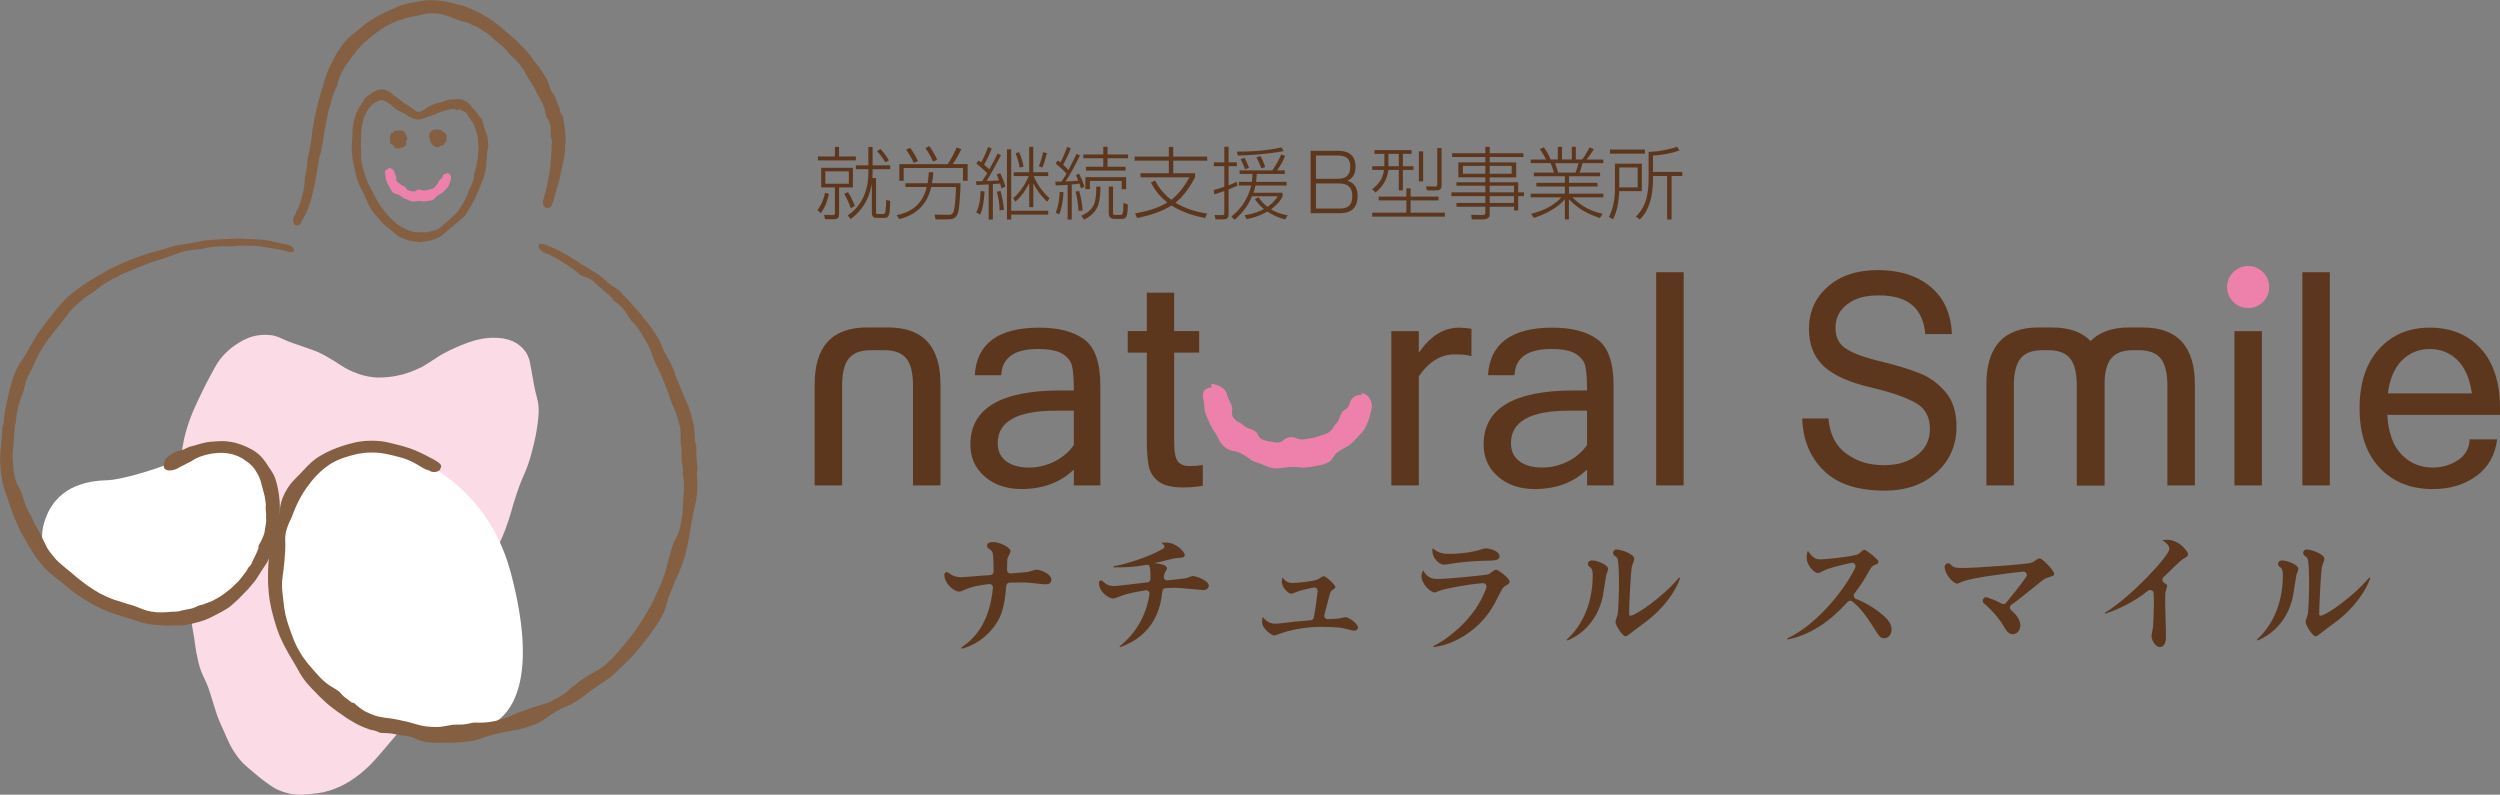 <?xml version="1.0" encoding="UTF-8"?>
<svg id="_レイヤー_1" data-name="レイヤー_1" xmlns="http://www.w3.org/2000/svg" version="1.1" viewBox="0 0 774.11 246.07">
  <rect x="0" y="0" width="774.11" height="246.07" fill="#808080" stroke="none"/>
  <!-- Generator: Adobe Illustrator 29.5.1, SVG Export Plug-In . SVG Version: 2.1.0 Build 141)  -->
  <defs>
    <style>
      .st0 {
        fill: #fff;
      }

      .st1 {
        fill-rule: evenodd;
      }

      .st1, .st2 {
        fill: #845f41;
      }

      .st3 {
        fill: #ed81ab;
      }

      .st4 {
        fill: #5c371e;
      }

      .st5 {
        fill: #fadbe6;
      }

      .st6 {
        fill: #59331a;
      }
    </style>
  </defs>
  <g>
    <g>
      <path class="st4" d="M253.12,65.07c.83-1.1,1.77-2.65,2.35-5.39l1.18.37c-.32,1.64-.91,3.82-2.52,5.96l-1-.93ZM258.51,45.48h1.3v2.97h5.2v1.22h-11.74v-1.22h5.25v-2.97ZM264.1,51.95v6.08h-4.29v8.06c0,1.3-.25,1.79-1.69,1.79h-2.65l-.29-1.35,2.7.07c.61.03.64-.37.64-.68v-7.89h-4.24v-6.08h9.83ZM262.85,53.05h-7.3v3.85h7.3v-3.85ZM263.46,64.48c-.56-1.57-1.35-3.26-2.03-4.49l1.15-.51c.69,1.05,1.52,2.7,2.11,4.31l-1.23.69ZM262.48,66.71c3.73-2.55,6.4-6.76,6.4-13.16v-1.15h-3.87v-1.2h3.87v-5.71h1.32v5.71h5.44v1.2h-5.44v.81c0,.25,0,.93-.07,1.91h1.13v10.61c0,.46.12.54.66.54h1.25c.54,0,.86,0,.98-.66.15-.91.25-2.65.25-3.73l1.25.34c-.12,4.93-.37,5.27-2.06,5.27h-1.84c-.88,0-1.79-.05-1.79-1.57v-9.05c-.47,2.4-1.42,7.13-6.54,10.96l-.93-1.13ZM274.18,50.28c-1.01-1.62-1.79-2.6-2.6-3.48l1-.69c1.08,1.08,1.86,2.23,2.67,3.55l-1.08.61Z"/>
      <path class="st4" d="M280.36,57.91v-1.18h6.86c.27-1.52.34-2.65.37-3.38h1.42c-.05.64-.12,1.49-.42,3.38h8.82c.03,1.91-.27,7.79-.81,9.29-.61,1.69-1.62,1.91-3.36,1.91h-3.58l-.27-1.47,3.68.05c.96.03,1.72.03,2.08-.71.69-1.37.86-6.94.86-7.89h-7.67c-1.2,5.34-4.56,8.63-9.88,9.93l-.83-1.23c6.89-1.27,8.65-5.98,9.34-8.7h-6.62ZM299.63,50.82v5.17h-1.45v-3.97h-18.36v3.97h-1.35v-5.17h14.93c1.4-1.84,2.55-4.53,2.82-5.15l1.45.51c-.49,1.01-1.4,2.79-2.65,4.63h4.61ZM282.94,50.43c-.49-1.25-2.23-3.95-2.35-4.12l1.28-.51c.49.66,1.81,2.72,2.38,4.07l-1.3.57ZM288.94,50.04c-.83-1.89-2.06-3.73-2.38-4.19l1.2-.61c.64.86,1.94,3.02,2.43,4.19l-1.25.61Z"/>
      <path class="st4" d="M309.94,48.03c-.59,1.13-2.99,5.76-4.44,8.01,2.03-.07,2.87-.1,3.85-.2-.29-.76-.54-1.27-.76-1.76l1.08-.49c1.01,1.77,1.52,3.8,1.62,4.19l-1.2.54c-.24-.91-.32-1.13-.42-1.49-.37.02-1.91.15-2.23.17v10.98h-1.3v-10.89c-.49.03-3.55.17-3.8.2l-.12-1.15c.12,0,1.69-.05,1.91-.05.91-1.4,1.32-2.08,1.54-2.48-.71-.78-3.31-2.96-3.38-3.02l.74-.88c.34.22.39.27.78.56,1.1-1.96,1.67-3.48,2.11-4.75l1.18.44c-.61,1.59-1.27,3.09-2.4,5.02.25.24,1.42,1.25,1.64,1.47,1.49-2.74,1.67-3.06,2.55-4.9l1.05.47ZM302.27,65.77c1.2-2.25,1.35-5.39,1.35-6.64l1.25.17c-.07,1.22-.32,5.02-1.37,7.16l-1.23-.69ZM309.52,65.14c0-2.28-.49-4.53-.86-5.78l1.13-.24c.47,1.49.98,4.24,1.08,5.83l-1.35.2ZM313.12,46.24v19.02h11.47v1.2h-11.47v1.52h-1.32v-21.74h1.32ZM324.3,62.49c-2.3-2.11-3.75-4.53-4.34-5.74v7.38h-1.27v-7.4c-.47,1.01-2.08,3.87-4.29,5.71l-.69-1.06c2.3-1.89,4.24-5.25,4.83-6.86h-4.66v-1.18h4.8v-7.89h1.27v7.89h4.63v1.18h-4.49c.78,2.03,2.62,4.93,4.88,6.84l-.69,1.13ZM315.7,51.9c-.2-1.5-.49-2.43-1.23-4.44l1.08-.37c.59,1.27,1.18,3.26,1.4,4.49l-1.25.32ZM321.68,51.46c.49-1.2,1.05-3.02,1.3-4.36l1.2.34c-.66,2.43-.93,3.43-1.45,4.44l-1.05-.42Z"/>
      <path class="st4" d="M334.41,48.15c-.74,1.57-3.14,6.18-4.46,8.04,2.35-.1,3.33-.2,3.95-.25-.51-1.25-.61-1.44-.76-1.74l1-.42c.34.59,1.47,3.21,1.67,4.07l-1.08.49c-.1-.39-.15-.54-.49-1.49-.51.1-1.79.22-2.38.27v10.86h-1.28v-10.74c-1.84.15-2.84.15-3.68.17l-.15-1.18c1.3.02,1.54,0,1.94,0,.86-1.3,1.25-1.96,1.54-2.5-.66-.71-1.84-1.89-3.36-3.09l.69-.96c.34.24.47.32.81.59.98-1.79,1.77-3.97,2.08-4.8l1.13.49c-.59,1.57-1.89,4.22-2.38,5.05.27.25,1.15,1.08,1.64,1.64.69-1.25,1.69-3.33,2.5-5.02l1.05.51ZM326.91,65.87c.81-2.06,1.1-4.09,1.23-6.44l1.15.07c-.07,2.94-.74,5.59-1.3,6.91l-1.08-.54ZM333.97,65.31c-.2-2.48-.39-3.82-.91-6l1.1-.15c.54,1.72.98,4.24,1.05,6.03l-1.25.12ZM340.76,57.78c-.05,5.71-1.08,8.24-5.1,10.22l-.83-1.2c4.07-1.84,4.63-4.12,4.63-9.02h1.3ZM342.94,45.43v2.4h6.35v1.18h-6.35v2.62h5.59v1.2h-12.28v-1.2h5.37v-2.62h-6.18v-1.18h6.18v-2.4h1.32ZM348.7,58.59h-1.37v-2.57h-9.85v2.57h-1.4v-3.75h12.62v3.75ZM344.64,57.78v7.94c0,.61,0,.83.64.83h1.52c.74,0,1.08-.1,1.08-3.75l1.35.54c-.05,3.51-.34,4.46-1.89,4.46h-2.16c-1.86,0-1.86-1.27-1.86-1.79v-8.24h1.32Z"/>
      <path class="st4" d="M373.18,67.49c-1.72-.32-6.27-1.2-10.44-3.87-3.16,2.03-7.01,3.14-10.64,3.9l-.64-1.45c4.93-.86,7.77-2.01,9.98-3.38-3.26-2.57-4.48-5.1-5.05-6.2l1.27-.61c.64,1.2,1.96,3.68,5.02,5.98,2.11-1.59,3.87-3.82,5.64-6.96h-15.15v-1.27h8.75v-3.87h-10.59v-1.27h10.59v-3.02h1.37v3.02h10.52v1.27h-10.52v3.87h6.76v1.25c-2.52,4.8-4.71,6.77-6.08,7.87,2.97,1.84,6.35,2.85,9.81,3.38l-.61,1.37Z"/>
      <path class="st4" d="M383.14,57.51c-1.52.66-2.28.98-2.72,1.15v7.48c0,1.4-.29,1.79-2.03,1.79h-2.03l-.25-1.35,2.28.02c.44,0,.71,0,.71-.64v-6.81c-1.54.57-2.4.83-3.11,1.03l-.17-1.35c1.15-.29,2.25-.61,3.28-1.01v-6.37h-3.24v-1.18h3.24v-4.83h1.32v4.83h2.57v1.18h-2.57v5.91c1.4-.54,1.96-.78,2.57-1.05l.15,1.2ZM381.28,67.05c1.77-1.42,4.93-4.29,6.13-9.61h-3.8v-1.13h4c.17-1.2.2-1.84.2-2.45h-3.97v-1.1h10.12c1.32-1.89,2.08-3.36,2.75-4.95l1.2.44c-.49,1.35-1.2,2.67-2.45,4.51h2.38v1.1h-8.7c-.03.74-.05,1.42-.2,2.45h9.44v1.13h-9.63c-.22,1.13-.44,1.77-.61,2.23h9v1.15c-.86,1.84-2.55,3.24-3.58,3.97,2.25,1.4,4.24,1.71,5.17,1.86l-.81,1.3c-1.67-.44-3.48-1.08-5.49-2.45-2.75,1.59-5.15,2.11-6.42,2.35l-.61-1.22c2.97-.42,4.8-1.28,5.98-1.91-1.59-1.25-2.33-2.35-2.82-3.09l1.13-.57c.59.88,1.37,1.89,2.79,2.99,2.06-1.47,2.87-2.79,3.19-3.28h-7.97c-.98,2.25-2.43,4.73-5.44,7.3l-.96-1.03ZM383,46.95c4.48,0,8.97-.24,13.77-1.3l.76,1.13c-5.17.98-10.32,1.27-14.24,1.4l-.29-1.23ZM385.52,52.39c-.42-1.15-.86-2.16-1.37-3.11l1.25-.39c.69,1.32.96,2.03,1.35,3.11l-1.23.39ZM390.55,52.12c-.12-.37-.56-1.62-1.52-3.41l1.3-.39c.78,1.49,1.15,2.55,1.45,3.41l-1.23.39Z"/>
      <path class="st4" d="M414.58,46.71c2.18,0,5.15.79,5.15,4.88,0,1.35-.29,3.48-2.5,4.36.91.32,3.14,1.08,3.14,4.68s-1.81,5.39-5.42,5.39h-9.12v-19.32h8.75ZM407.48,48.15v7.21h6.5c1.59,0,4.12-.1,4.12-3.82,0-3.38-2.75-3.38-3.99-3.38h-6.62ZM407.48,56.81v7.77h7.33c2.7,0,3.92-1.1,3.92-3.9,0-3.87-2.99-3.87-4.49-3.87h-6.76Z"/>
      <path class="st4" d="M437.07,46.46v1.18h-2.67v3.82h3.28v1.15h-3.28v6.35h-1.27v-6.35h-3.21c-.44,3.06-1.81,5.25-3.99,7.01l-1.05-1.03c1.52-1.13,3.38-3.04,3.65-5.98h-3.63v-1.15h3.75v-3.82h-3.06v-1.18h11.5ZM435.48,65.85v-3.8h-8.6v-1.18h8.6v-2.55h1.3v2.55h8.65v1.18h-8.65v3.8h10.61v1.23h-22.5v-1.23h10.59ZM433.13,47.64h-3.21v3.82h3.21v-3.82ZM440.67,46.85v9.29h-1.32v-9.29h1.32ZM446.38,57.34c0,1.1-.22,1.62-1.86,1.62h-2.7l-.27-1.25,2.74.05c.69.02.74-.15.74-.71v-11.2h1.35v11.5Z"/>
      <path class="st4" d="M471.72,48.62h-10.44v1.67h8.21v4.63h-8.21v1.52h8.83v3.11h1.79v1.18h-1.79v4.46h-1.3v-1.18h-7.53v2.16c0,.66-.02,1.77-2.16,1.77h-3.41l-.17-1.42,3.51.07c.61.02.88-.22.88-.76v-1.81h-8.95v-1.18h8.95v-2.11h-10.51v-1.18h10.51v-2.04h-8.95v-1.08h8.95v-1.52h-8.36v-4.63h8.36v-1.67h-10.29v-1.18h10.29v-1.96h1.35v1.96h10.44v1.18ZM459.93,51.36h-6.94v2.43h6.94v-2.43ZM468.09,51.36h-6.81v2.43h6.81v-2.43ZM468.8,57.51h-7.53v2.04h7.53v-2.04ZM468.8,60.73h-7.53v2.11h7.53v-2.11Z"/>
      <path class="st4" d="M495.36,67.52c-5.07-1.79-6.94-3.26-9.56-5.81v6.22h-1.25v-6.2c-.78.88-3.43,3.77-9.61,5.74l-.86-1.25c4.9-1.3,7.26-2.89,9.41-5.12h-9.53v-1.13h10.59v-2.21h-8.82v-1.15h8.82v-2.04h-9.61v-1.13h6.23c-.2-.81-.81-2.4-1.03-2.92h-6.18v-1.13h4.76c-.54-1.13-1.08-2.04-1.91-3.19l1.23-.59c1.13,1.52,1.71,2.82,2.11,3.77h2.21v-3.92h1.3v3.92h3.04v-3.92h1.25v3.92h1.96c.96-1.3,1.62-2.43,2.33-3.77l1.25.59c-.64,1.1-1.28,2.06-2.18,3.19h5.15v1.13h-6.42c-.49,1.74-.66,2.25-.93,2.92h6.35v1.13h-9.63v2.04h8.83v1.15h-8.83v2.21h10.64v1.13h-9.61c2.77,2.69,5.66,4.29,9.39,5.1l-.86,1.32ZM487.84,53.45c.37-.79.86-2.65.93-2.92h-7.23c.15.42.81,2.45.96,2.92h5.34Z"/>
      <path class="st4" d="M508.39,50.68v8.5h-6.99c-.17,3.31-.66,6.4-1.94,8.75l-1.27-.76c1.72-3.24,1.86-7.06,1.86-8.73v-7.77h8.33ZM509.35,46.31v1.28h-10.83v-1.28h10.83ZM507.09,51.85h-5.69v6.18h5.69v-6.18ZM511.85,54.47v.74c0,5.2-1.03,9.83-4.09,12.75l-1.23-.88c1.86-1.89,3.95-4.49,3.95-11.86v-8.19c4.09-.07,7.97-1.3,8.87-1.59l.66,1.18c-2.52.88-5.1,1.32-8.16,1.57v5.05h9.07v1.25h-3.33v13.46h-1.37v-13.46h-4.36Z"/>
    </g>
    <g>
      <path class="st4" d="M323.68,180.94c-.5,0-3.2-.32-4.79-.47-.96-.12-1.58-.12-2.25-.12-1.78,0-3.04.02-4.03.05-.54.01-.99.44-1.03.98-.5,6.73-1.65,9.34-2.77,11.19-2.33,3.8-5.96,6.78-10.36,8.15-.16.05-.68.2-.76.05-.11-.23.28-.49.4-.58,3.23-2.22,8.27-6.82,9.37-18.17.07-.68-.51-1.25-1.19-1.17-2.69.32-5.38.74-7.78,1.87-.71.32-1.04.47-1.58.47-1.25,0-4.16-2.03-4.5-4.93-.01-.09,0-.79.33-1.01s.95.06,1.18.25c1.47,1.22,3.06,1.22,3.82,1.22.83,0,4.37-.32,5.49-.4,1.01-.08,2.45-.18,3.44-.25.56-.04.98-.5.99-1.05,0-1.93-.05-4.73-.26-5.7-.14-.63-.61-1.06-1.17-1.36-.88-.47-.76-1.76.21-1.99.54-.13.94-.13,1.09-.13,1.75,0,5.37,1.46,5.37,2.93,0,.32-.83,1.86-.92,2.06-.09.2-.14,2.27-.16,3.67,0,.63.53,1.13,1.16,1.07,1.88-.17,5.14-.45,5.37-.48.42-.08,2.21-.71,2.58-.71,1.04,0,4.62,1.23,4.62,3.16,0,1.38-1.29,1.38-1.87,1.38Z"/>
      <path class="st4" d="M372.68,182.72c-.54,0-7.28-.71-8.66-.71-.21,0-1.35,0-3.09.1-.52.03-.94.42-1,.94-.53,4.68-2.09,13.35-13.06,17.35l-.21-.28c5.18-4.01,8.32-9.82,9.27-16.11.11-.72-.5-1.34-1.22-1.23-5.27.85-6.6,1.37-8.21,1.99-1.33.47-1.5.55-1.83.55-1.33,0-4.37-2.02-4.37-4.75,0-.83.64-1.15,1.29-.49.77.77,1.81,1.4,3.33,1.4.63,0,4.85-.5,10.38-1.15.54-.06.95-.53.94-1.07-.03-2.22-.02-3.52-.43-4.15-.23-.35-1-.18-1.42-.11-3.04.55-6.61.78-9.6.67l-.04-.32c3.83-.63,10.36-2.69,15.11-5.26.37-.2.71-.44.71-.87,0-.2,0-.36-.96-1.15.5-.04.83-.08,1.29-.08,3.5,0,5.95,3.01,5.95,3.8,0,.91-.83.95-2.33.99-.79.04-2.87.59-3.79.83-1.04.28-2.87.66-3.41.77,3.57.27,4.03,1.08,4.03,1.68,0,.16-.46.95-.58,1.15-.21.38-.31.68-.39,1.27-.1.68.47,1.28,1.15,1.21,2.01-.2,5.3-.55,5.85-.7.33-.08,1.62-.63,1.91-.63,1.12,0,4.99,1.42,4.99,2.93,0,.12,0,1.42-1.62,1.42Z"/>
      <path class="st4" d="M419.27,195.29c-.33,0-.54-.04-2.45-.55-.92-.24-2.42-.63-7.45-.63-4.16,0-8.28.55-12.24,1.82-.42.12-2.21.87-2.62.87-.54,0-3.75-2.02-3.75-4.27,0-.51.13-.99.25-1.5.58.71,1.71,2.1,3.91,2.1.75,0,5.33-.55,6.33-.67,1.63-.15,3.52-.3,4.62-.4.47-.04.86-.39.95-.85.53-2.82.93-5.96,1.16-8.12.08-.71-.55-1.29-1.25-1.16-1.46.28-3.55.76-4.93,1.23-.33.12-1.71.71-2,.71-.83,0-2.91-2.02-2.91-3.68,0-.55.13-.95.25-1.38.62.83,1.29,1.7,3.08,1.7,1.52,0,6.25-.46,7.75-1.08.05-.02.09-.04.14-.07.38-.22,1.45-.95,1.72-.95.83,0,3.66,2.69,3.66,3.4q0,.32-1.12,1.07c-.38.24-.42.44-.87,2.06-.22.79-.94,3.63-1.41,5.45-.18.69.36,1.36,1.07,1.33,1.3-.06,2.98-.14,3.42-.22.33-.04,1.79-.4,2.08-.4.96,0,3.83,1.98,3.83,3.24,0,.4-.38.95-1.21.95Z"/>
      <path class="st4" d="M466.27,181.33c-.87.51-1,.71-2,2.69-1.75,3.52-3.83,7.71-9.07,11.59-2.33,1.74-6.58,4.31-11.36,4.74l-.04-.28c4.12-1.99,13.05-8.32,16.43-18.08.25-.73-.33-1.48-1.1-1.42-5.76.49-11.93,1.82-13.03,2.22-.25.08-1.62.67-1.83.67-1.33,0-4.12-2.65-4.12-5.06,0-.67.17-1.15.5-1.78,1.5,2.65,3.41,2.65,4.66,2.65,2.6,0,13.57-1.03,15.43-1.41.14-.03.26-.08.38-.17.43-.31,1.37-.98,1.59-1.12.17-.12.33-.16.58-.16.62,0,4.16,2.65,4.16,3.68,0,.51-.38.79-1.17,1.23ZM460.07,173.62c-2.46,0-8.08.47-10.36.87-1.87.32-2.08.36-2.58.36-1.58,0-3.62-2.14-3.62-4.35,0-.24.04-.36.13-.75,1.79,1.66,3.66,1.74,5.24,1.74,4.62,0,8.2-.87,9.07-1.15.96-.32,1.75-.55,2.12-.55,1.08,0,4.25.79,4.25,2.45,0,1.31-1.5,1.34-4.25,1.38Z"/>
      <path class="st4" d="M497.38,178.01c-.17.71-.87,5.58-1.08,6.64-1.83,8.58-7.58,12.3-10.95,13.68l-.25-.24c5.66-5.14,8.08-12.54,8.08-19.97,0-1.44-.24-2.12-.96-2.58-.85-.54-.63-1.84.37-1.97.16-.02.31-.03.47-.03,1.33,0,4.91,1.27,4.91,2.65,0,.32-.54,1.54-.58,1.82ZM509.37,192.72c-.79.59-4.2,3.12-4.87,3.68-.79.59-.96.63-1.12.63-1.04,0-3.16-3.48-3.16-4.43,0-.4.58-1.98.67-2.33.21-1.11.42-6.37.42-9.25,0-1.38,0-7.32-.54-8.19-.17-.29-.45-.53-.77-.72-.89-.54-.56-1.95.48-1.97.01,0,.02,0,.04,0,1.46,0,5.54,1.42,5.54,2.89,0,.4-.67,2.02-.75,2.37-.37,1.7-.87,12.22-.87,14.67,0,.32.08.59.37.59,1.58,0,9.91-5.65,15.15-11.86l.29.24c-1.46,3.95-4.58,8.94-10.86,13.68Z"/>
      <path class="st4" d="M583.43,197.63c-1.08,0-1.67-.83-2.12-1.54-3.33-5.17-4.76-7.39-7.72-9.83-.44-.37-1.09-.32-1.48.11-5,5.56-11.16,10.22-18.65,11.66l-.08-.32c9.68-4.5,18.33-15.99,21.09-21.95.36-.79-.34-1.66-1.19-1.48-2.77.59-6.68,1.54-8.12,2.23-1.75.87-1.96.95-2.29.95-1.04,0-3.45-2.33-3.45-4.79,0-.75.08-1.46.38-2.14,1.33,2.06,2.37,2.69,3.91,2.69,1.66,0,10.95-.99,11.86-1.74.21-.16,1.04-.95,1.25-1.07.17-.12.29-.16.54-.16.5,0,4.29,2.93,4.29,3.68,0,.44-.21.59-1,.95-.79.32-1.04.51-1.46,1.19-1.83,3.2-2.89,5.03-4.97,7.71-.43.56-.21,1.38.44,1.64,4.31,1.7,7.29,4.07,8.73,5.36,1.13,1.07,2.33,2.33,2.33,4.15,0,1.46-.92,2.69-2.29,2.69Z"/>
      <path class="st4" d="M633.93,178.92c-.83.24-1.04.4-2.83,1.86-5.1,4.1-6.78,5.46-8.26,6.46-.58.39-.65,1.23-.12,1.68,1.46,1.25,2.88,2.85,2.88,4.8,0,.59-.46,2.65-2.33,2.65-1.37,0-1.91-.87-3.21-3.05-.26-.43-1.95-3.23-5.75-6.5-.88-.75-.1-2.18.99-1.83,1.44.46,3.01,1.08,4.5,1.91.45.25,1.01.17,1.34-.23,1.41-1.66,4.33-5.3,6.25-8.01.53-.75-.07-1.77-.98-1.67-5.44.61-16.38,1.93-19.26,3.31-.83.4-.92.4-1.12.4-1.29,0-3.87-3.01-3.87-5.1,0-.05,0-.11,0-.16.03-.95,1.26-1.39,1.86-.66.82,1,1.69,1.09,3.72,1.09,4.29,0,19.77-1.19,20.94-1.54.71-.2,1.17-.47,1.87-.99.5-.36.75-.44,1-.44.67,0,2.08,1.5,2.87,2.33.58.63,1.62,1.78,1.62,2.41,0,.59-.08.63-2.12,1.27Z"/>
      <path class="st4" d="M676.06,173.03c-.82.42-4.31,3.91-6.17,5.73-.48.47-.4,1.26.16,1.64.19.12.37.25.55.38.29.2.46.32.46.67,0,.12-.38,1.31-.42,1.42-.21.75-.21,1.66-.21,2.49,0,3.36.25,8.74.25,12.06,0,1.66-.67,2.93-1.83,2.93-1.71,0-2.66-2.53-2.66-3.4,0-.36.37-2.06.42-2.41.17-.91.33-5.97.33-7.67,0-.65,0-2.03-.09-3.21-.07-.84-1.05-1.27-1.71-.75-3.93,3.11-8.42,5.53-13.27,7.12l-.17-.24c8.62-5.26,20.02-17.91,20.02-19.77,0-1.31-1.21-2.1-2.16-2.73.5-.08.87-.16,1.46-.16,3.7,0,6.49,3.56,6.49,4.51,0,.67-.67.99-1.46,1.38Z"/>
      <path class="st4" d="M711.08,178.01c-.17.71-.87,5.58-1.08,6.64-1.83,8.58-7.58,12.3-10.95,13.68l-.25-.24c5.66-5.14,8.08-12.54,8.08-19.97,0-1.44-.24-2.12-.96-2.58-.85-.54-.63-1.84.37-1.97.16-.02.31-.03.47-.03,1.33,0,4.91,1.27,4.91,2.65,0,.32-.54,1.54-.58,1.82ZM723.06,192.72c-.79.59-4.2,3.12-4.87,3.68-.79.59-.96.63-1.12.63-1.04,0-3.16-3.48-3.16-4.43,0-.4.58-1.98.67-2.33.21-1.11.42-6.37.42-9.25,0-1.38,0-7.32-.54-8.19-.17-.29-.45-.53-.77-.72-.89-.54-.56-1.95.48-1.97.01,0,.02,0,.04,0,1.46,0,5.54,1.42,5.54,2.89,0,.4-.67,2.02-.75,2.37-.37,1.7-.87,12.22-.87,14.67,0,.32.08.59.37.59,1.58,0,9.91-5.65,15.15-11.86l.29.24c-1.46,3.95-4.58,8.94-10.86,13.68Z"/>
    </g>
    <g>
      <path class="st3" d="M424.71,126.56c-.31,1.34-.49,2.01-.68,2.69-.16.68-.42,1.35-1,2.66-.69,1.27-1.13,1.85-1.67,2.37-.53.56-1.02,1.09-1.97,2.11-.93,1.1-1.63,1.39-2.2,1.8-.58.41-1.25.66-2.39,1.44-2.36,1.28-1.64,2.97-4.35,3.92-1.35.5-2.02.51-2.7.67-.68.12-1.36.3-2.68.44-2.66.37-2.7-.18-5.26-.08-1.28.08-1.95.16-2.62.28-.67.11-1.35.23-2.69.15-1.36-.2-2.01-.51-2.65-.79-.32-.15-.63-.29-1.03-.43-.4-.17-.88-.37-1.54-.56-1.32-.39-1.92-.75-2.48-1.23-.56-.46-1.12-.86-2.33-1.48-1.17-.71-1.93-.79-2.72-.9-.74-.17-1.52-.36-2.65-1.29-1.04-1.02-1.4-1.69-1.75-2.33-.3-.68-.58-1.35-1.42-2.47-1.47-2.36-1.31-2.45-2.41-4.93-.52-1.26-.57-1.95-.6-2.64-.06-.68-.06-1.36-.36-2.64-.39-1.97.45-3.2,2.6-3.35l-.06-1.07c2.17.08,4.43,1.53,4.74,2.91.22.95.41,1.4.64,1.83.21.44.43.87.79,1.74.75,1.7-.38,2.3.67,4.01.6.78,1.05,1.05,1.5,1.29.49.2.95.4,1.59,1.06.73.57,1.17.75,1.59.93.47.12.93.23,1.69.7,1.64.72.98,2.32,2.98,2.87.49.14.85.25,1.16.34.32.05.58.1.83.14.51.09,1.03.17,2.05.34,1.07.05,1.63-.37,2.16-.8.53-.43,1.02-.81,2.07-.89,2.07-.08,2.16.95,4.22.66,1.04-.1,1.51-.24,2.01-.32.48-.12,1.04-.11,1.94-.46,1.85-.63,1.94-.41,3.63-1.31,1.57-1.04,1.17-1.55,2.38-2.76.61-.62.74-1.07.89-1.49.18-.39.25-.85.68-1.59.34-.8.88-1.05,1.35-1.39.5-.32,1.01-.69,1.23-1.68.32-1.45,1.47-2.86,3.63-2.7l.05-.58c2.17.09,3.64,2.73,3.15,4.81Z"/>
      <path class="st4" d="M583.6,151.92c-8.45,0-14.77-2.09-18.96-6.26-4.19-4.17-6.39-9.53-6.6-16.08h8.13c.41,4.92,2.27,8.56,5.58,10.92,3.31,2.36,6.83,3.53,11.52,3.53,4.44,0,7.54-1,10.25-3.02,2.71-2.01,4.07-4.74,4.07-8.2,0-3.63-1.4-6.27-4.21-7.93-2.81-1.65-7.16-3.28-14.01-4.89-6.86-1.61-11.78-3.84-14.76-6.69-2.98-2.85-4.48-6.65-4.48-11.39,0-5.34,1.94-9.73,5.83-13.15,3.89-3.42,9.04-5.13,15.48-5.13,6.76,0,12.21,1.73,16.36,5.18s6.34,8.33,6.59,14.64h-8.22c-.79-7.99-5.27-11.98-14.4-11.98-4.42,0-7.35.92-9.78,2.75-2.43,1.83-3.64,4.26-3.64,7.3,0,2.76.98,4.83,2.93,6.21,1.95,1.38,5.1,2.72,10.43,4.01,5.33,1.29,9.56,2.57,12.7,3.83,3.14,1.26,5.82,3.22,8.06,5.88,2.24,2.66,3.35,6.22,3.35,10.7,0,5.68-2.05,10.39-6.16,14.14-4.1,3.75-9.45,5.63-16.05,5.63Z"/>
      <path class="st4" d="M372.45,150.4c-1.86.36-3.89.54-6.08.54-3.48,0-6.03-.62-7.66-1.87-1.62-1.25-2.63-2.85-3.02-4.8-.39-1.95-.59-4.61-.59-7.97v-27.11h-5.9s0-6.67,0-6.67h5.9v-11.89h8.47s0,11.89,0,11.89h7.75s0,6.67,0,6.67h-7.75v27.56c0,3.27.41,5.35,1.24,6.24.83.89,1.96,1.33,3.4,1.33,1.47,0,2.88-.12,4.23-.36v6.44Z"/>
      <path class="st4" d="M455.63,110.27c-1.2-.36-2.93-.54-5.18-.54-4.32,0-8.03,2.27-11.12,6.8v33.78h-8.51s0-47.78,0-47.78h8.51s0,6.67,0,6.67c3.57-5.16,7.71-7.75,12.43-7.75,1.2,0,2.49.12,3.87.36v8.47Z"/>
      <path class="st4" d="M521.33,150.31h-8.51s0-66.02,0-66.02h8.51s0,66.02,0,66.02Z"/>
      <path class="st4" d="M700.39,150.31h-8.51s0-47.78,0-47.78h8.51s0,47.78,0,47.78Z"/>
      <path class="st4" d="M721.42,150.31h-8.51s0-66.02,0-66.02h8.51s0,66.02,0,66.02Z"/>
      <path class="st4" d="M753.26,151.44c-6.82,0-12.29-2.2-16.43-6.6-4.14-4.4-6.2-10.53-6.2-18.4s2-13.92,6.01-18.35c4-4.43,9.24-6.64,15.71-6.64,6.61,0,11.89,2.18,15.84,6.53,3.95,4.35,5.92,10.51,5.92,18.46v2.03h-34.91c.35,5.52,1.83,9.62,4.43,12.29,2.61,2.67,5.82,4.01,9.64,4.01,2.88,0,5.48-.76,7.8-2.27,2.32-1.52,3.53-3.67,3.65-6.46h8.52c-.64,4.93-2.81,8.72-6.49,11.39-3.68,2.67-8.18,4.01-13.48,4.01ZM765.41,121.8c-.67-4.59-2.17-8.03-4.5-10.31s-5.19-3.42-8.56-3.42-6.12,1.13-8.48,3.4c-2.36,2.27-3.86,5.71-4.5,10.34h26.04Z"/>
      <path class="st4" d="M275.05,101.4c10.78,0,16.17,5.88,16.17,17.65v31.26s-8.51,0-8.51,0v-30.89c0-3.9-.69-6.71-2.07-8.42-1.38-1.71-3.66-2.57-6.84-2.57h-4.13c-3.18,0-5.46.86-6.84,2.57-1.38,1.71-2.07,4.52-2.07,8.42v30.89s-8.51,0-8.51,0v-31.26c0-11.77,5.39-17.65,16.17-17.65h6.65Z"/>
      <path class="st4" d="M663.46,101.4c10.78,0,16.17,5.88,16.17,17.65v31.26s-8.51,0-8.51,0v-30.89c0-3.9-.69-6.71-2.07-8.42-1.38-1.71-3.66-2.57-6.84-2.57h-1.67c-3.18,0-5.46.86-6.84,2.57-1.38,1.71-2.07,4.52-2.07,8.42v30.89s-8.51,0-8.51,0v-31.26c0-11.77,5.39-17.65,16.17-17.65h4.19Z"/>
      <path class="st4" d="M635.41,101.4c10.78,0,16.17,5.88,16.17,17.65v31.26s-8.51,0-8.51,0v-30.89c0-3.9-.69-6.71-2.07-8.42-1.38-1.71-3.66-2.57-6.84-2.57h-1.67c-3.18,0-5.46.86-6.84,2.57-1.38,1.71-2.07,4.52-2.07,8.42v30.89s-8.51,0-8.51,0v-31.26c0-11.77,5.39-17.65,16.17-17.65h4.19Z"/>
      <circle class="st3" cx="696.13" cy="88.88" r="6.52"/>
      <path class="st4" d="M332.5,145.4c-4.19,4.02-9.6,6.03-16.21,6.03-4.6,0-8.39-1.28-11.36-3.85-2.97-2.57-4.46-5.88-4.46-9.93,0-11.17,9.34-16.75,28.01-16.75h4.02c0-3.42-.18-5.91-.52-7.45-.35-1.54-1.33-2.83-2.93-3.85-1.6-1.02-4.15-1.53-7.65-1.53-7.34,0-11.13,2.7-11.36,8.11h-8.21c.61-9.82,7.28-14.73,20.01-14.73,5.94,0,10.57,1.21,13.9,3.65,3.32,2.43,4.98,7.21,4.98,14.32v30.89h-8.21s0-4.91,0-4.91ZM332.5,137.75v-10.58h-5.64c-11.94,0-17.92,3.35-17.92,10.04,0,2.43.87,4.3,2.62,5.61,1.75,1.31,4.11,1.96,7.08,1.96,2.71,0,5.33-.63,7.87-1.89s4.53-2.97,5.99-5.13Z"/>
      <path class="st4" d="M491.42,145.4c-4.19,4.02-9.6,6.03-16.21,6.03-4.6,0-8.39-1.28-11.36-3.85-2.97-2.57-4.46-5.88-4.46-9.93,0-11.17,9.34-16.75,28.01-16.75h4.02c0-3.42-.18-5.91-.52-7.45-.35-1.54-1.33-2.83-2.93-3.85-1.6-1.02-4.15-1.53-7.65-1.53-7.34,0-11.13,2.7-11.36,8.11h-8.21c.61-9.82,7.28-14.73,20.01-14.73,5.94,0,10.57,1.21,13.9,3.65,3.32,2.43,4.98,7.21,4.98,14.32v30.89h-8.21s0-4.91,0-4.91ZM491.42,137.75v-10.58h-5.64c-11.94,0-17.92,3.35-17.92,10.04,0,2.43.87,4.3,2.62,5.61,1.75,1.31,4.11,1.96,7.08,1.96,2.71,0,5.33-.63,7.87-1.89,2.53-1.26,4.53-2.97,5.99-5.13Z"/>
    </g>
  </g>
  <g>
    <path class="st5" d="M57.98,132.29c.45-1.48.86-2.58,1.22-3.5.34-.92.66-1.64.99-2.37.64-1.45,1.29-2.89,2.7-5.73.69-1.43,1.26-2.48,1.72-3.36.45-.88.83-1.59,1.22-2.28.4-.71.73-1.37,1.3-2.29.59-.92,1.33-2.06,2.63-3.34.31-.33.62-.62.93-.88.3-.26.59-.5.86-.74.57-.4,1.05-.81,1.52-1.1.93-.63,1.69-1.05,2.47-1.47,1.54-.73,3.2-1.44,6.15-1.56,2.91-.04,4.12.54,5.32,1.04,1.18.55,2.31,1.1,4.71,1.88,2.34.81,3.53,1.23,4.74,1.65,1.18.43,2.36.85,4.51,2.05,1.07.6,1.85,1.07,2.51,1.49.63.42,1.14.75,1.65,1.08.99.63,1.95,1.27,4.07,2.22,2.14.89,3.29,1.16,4.45,1.42,1.17.21,2.34.49,4.85.38,2.51-.13,3.81-.41,5.1-.7.32-.07.65-.14.99-.21.34-.09.71-.22,1.12-.35.81-.28,1.79-.54,3.08-1.15.64-.29,1.21-.55,1.71-.77.5-.26.93-.53,1.32-.77.78-.48,1.4-.88,2.01-1.28,1.32-.86,2.61-1.81,5.39-3.16,1.39-.66,2.46-1.11,3.34-1.5.89-.35,1.61-.63,2.33-.91.73-.25,1.46-.47,2.37-.75.46-.12.97-.22,1.55-.34.58-.14,1.23-.23,1.97-.29.37-.04.72-.08,1.04-.1.32,0,.63,0,.92,0,.58,0,1.08-.02,1.53.04.45.04.86.08,1.25.11.37.08.73.15,1.08.22,1.37.34,2.87.69,4.93,2.55.99.96,1.55,1.86,1.92,2.66.17.41.32.78.43,1.14.09.36.17.72.25,1.08.3,1.62.56,3.04,1.01,5.52.45,2.71.81,4.02,1.16,5.36.33,1.34.68,2.73.42,5.7-.29,2.98-.57,4.49-.86,6.01-.31,1.52-.64,3.02-1.44,5.96-1.68,5.87-2.4,5.8-4.31,11.58-1.99,5.76-1.54,5.83-3.69,11.58-2.22,5.74-2.97,5.6-5.32,11.29-2.41,5.68-2.34,5.7-4.9,11.35-2.62,5.63-2.25,5.74-5.05,11.35-2.88,5.58-2.75,5.63-5.85,11.14-1.57,2.74-2.36,4.12-3.16,5.51-.8,1.37-1.59,2.76-3.37,5.43-1.79,2.67-2.89,3.89-3.99,5.09-1.1,1.2-2.2,2.39-4.26,4.88-2.08,2.47-3.14,3.71-4.24,4.93-1.1,1.21-2.2,2.45-4.76,4.54-2.6,2.02-4.04,2.83-5.48,3.56-1.45.68-2.92,1.44-5.92,2.14-.74.15-1.41.26-1.97.32-.55.06-1.04.11-1.49.16-.44.05-.85.12-1.23.15-.37.02-.73.04-1.09.06-.71.03-1.44.13-2.3.03-.86-.08-1.91-.13-3.19-.51-1.32-.29-2.19-.73-2.94-1.05-.76-.31-1.26-.71-1.81-1.04-.54-.34-1.07-.69-1.69-1.18-.32-.23-.67-.48-1.07-.77-.4-.29-.8-.65-1.3-1.04-1.01-.75-1.65-1.42-2.27-1.9-.62-.48-1.06-.92-1.53-1.33-.95-.82-1.86-1.69-3.3-3.76-1.44-2.08-1.92-3.3-2.48-4.45-.49-1.2-1.04-2.36-2.08-4.69-1.02-2.34-1.44-3.58-1.8-4.84-.38-1.25-.76-2.5-1.55-4.96-.77-2.48-1.36-3.61-1.9-4.76-.55-1.15-1.12-2.3-1.73-4.87-1.19-5.15-.82-5.33-1.82-10.55-.95-5.24-.87-5.28-1.69-10.57-.75-5.32-.26-5.52-.92-10.86-.63-5.36-.58-5.37-1.14-10.75-.17-1.69-.18-4.96-.29-6.69-.13-2.78-.13-4.2-.15-5.61.02-1.42.02-2.84.35-5.76.19-1.46.31-2.55.47-3.47.14-.92.21-1.65.36-2.39.25-1.47.49-2.96,1.41-5.93Z"/>
    <path class="st0" d="M112.7,138.25c7.89-.89,37.02,7.3,45.45,39.03,8.43,31.73,1.57,46.02-9.86,48.45-7.89,1.68-35.3,5.26-51.45-15.33-22.04-28.09-9.58-69.28,15.86-72.15Z"/>
    <path class="st0" d="M33.38,148.7c3.29-.07,13.86-2.86,20.29-5.72,6.43-2.86,16.88-7.48,24.3-.86,7.42,6.62,9.81,23.25.71,35.02-9.09,11.76-21.87,18.58-36.73,13.43-14.86-5.15-32.52-14.32-28.29-28.68,3.29-11.15,12.85-13.05,19.71-13.19Z"/>
    <path class="st6" d="M73.14,75.88"/>
    <path class="st3" d="M139.61,55.47c-.29,1.04-.24,1.06-.71,2.08-.28.49-.46.71-.68.91-.24.24-.44.45-.79.8-.81.77-.92.65-1.83,1.22-.94.48-.68,1.14-1.74,1.48-.53.18-.8.18-1.06.23-.27.04-.54.1-1.05.14-1.04.12-1.05-.1-2.06-.09-1.01,0-1.04.18-2.08.11-.53-.09-.78-.22-1.03-.34-.25-.11-.49-.23-1-.41-1.03-.33-.91-.64-1.85-1.11-.9-.57-1.21-.16-2.08-.91-.79-.83-.56-1.02-1.19-1.91-.55-.94-.49-.97-.89-1.95-.36-1-.1-1.07-.32-2.07-.13-.77.21-1.25,1.04-1.28v-.42c.83.05,1.69.65,1.8,1.19.16.74.27.72.52,1.42.28.68-.17.9.23,1.58.45.63.69.43,1.18.95.28.23.45.31.61.38.18.05.36.1.65.3.64.3.36.91,1.14,1.15.75.26.79.19,1.58.37.85.05.87-.6,1.67-.61.81,0,.84.39,1.65.3.8-.1.8-.08,1.56-.27.73-.23.77-.14,1.44-.48.63-.39.48-.59.97-1.06.46-.5.3-.62.65-1.19.28-.61.83-.41,1.04-1.18.14-.57.6-1.11,1.44-1.02l.03-.23c.84.06,1.38,1.1,1.17,1.91Z"/>
    <path class="st2" d="M92.36,69.77c-.29,0-.8.12-1.12-.13s-.28-.45-.39-.94c-.11-.52.03-1.42.27-1.9,0,0,.32-.51.48-.75s.1-.52.21-.73.39-.72.57-.89.3-.99.3-.99c.41-.82.64-1.71,1.11-3.59.46-2.01.51-3,.56-4.04.04-.93.26-1.77.59-3.54.32-1.83.2-2.88.44-3.79.26-1,.5-1.95.83-3.98.4-2.46.37-3.33.61-4.65.14-.77.31-1.68.57-3.15.61-3.13.79-3.75,1.37-5.83.15-.55.34-1.2.56-2.02.37-1.14.6-1.97.78-2.64.13-.47.24-.87.37-1.27l.09-.29c.27-.92.55-1.87,1.35-3.55.36-.72.65-1.31.89-1.81,1-2.04,1.3-2.65,3.23-5.42,1.02-1.42,1.81-2.09,2.5-2.68.13-.11.26-.22.39-.33.21-.19.44-.37.69-.55.21-.15.43-.32.66-.51.23-.17.46-.38.73-.61.33-.29.71-.62,1.17-.97,1.36-1.14,2.22-1.69,2.98-2.16l.4-.26c.39-.26.81-.5,1.45-.83.21-.11.44-.23.68-.36.43-.24.91-.5,1.5-.77.86-.38,1.6-.73,2.24-1.04l1.55-.64c.15-.06.3-.12.45-.19.34-.15.68-.3,1.11-.43.73-.21,1.52-.42,2.44-.63,1.18-.17,2.05-.34,2.75-.47,1.24-.24,2.06-.39,3.49-.39.61,0,1.33.03,2.21.09,1.57.13,2.52.34,3.36.52.29.06.57.12.84.17l.8.17s1.24.39,1.46.45c.5.16,1.09.15,1.79.4.55.23,1.03.43,1.46.6,1.05.43,1.74.71,2.38,1.06l.41.2c.82.4,1.74.85,3.24,1.81,3.01,1.98,3.39,2.48,5.5,4.25l1.1.92c1.58,1.45,2.23,1.81,2.81,2.58.64.81,1.59,1.42,2.89,2.96,1.05,1.27,1.43,2.14,2.03,2.77.92.96,1.58,2.03,2.97,4.09.48.78.87,1.48,1.17,2.13.22.52.36.97.49,1.41l.06.18c.07.21.14.42.21.64.26.83.96,1.43,1.62,2.92.53,1.38.94,2.47,1.31,3.22.14.29.16,1.21.16,1.21.19.38.67.81.84,1.3.23.69.15,1.44.36,2.35.16,1.03.26,1.81.35,2.46.04.45.06.85.07,1.22l.02.47c.05.88-.14,1.76-.16,3.24v.94c-.06,1.03-.24,1.51-.33,2.15-.11.63-.27,1.43-.38,1.94-.07.37-.16.73-.25,1.14-.16.71-.37,1.6-.6,2.88-.39,1.95-.83,2.94-1.08,3.89-.22.91-.47,1.74-.92,3.23l-.21.69c-.34,1-.78,1.74-1.58,1.74-.2,0-.55-.04-.55-.04-1.01-.49-1.09-1.83-.74-2.86.57-1.89.81-2.79.98-3.72l.77-3.7c.35-1.96.42-2.89.42-3.76l.29-3.69v-1.22c.02-1.06.22-1.02.18-1.71,0-.14-.39-1.03-.4-1.17,0-.33-.02-.67-.06-1.07l.05-2.08-.55-1.96c-.11-.39-.71-.96-.82-1.27-.05-.14-.1-.27-.14-.41-.18-.58-.18-1.55-.49-2.35-.16-.41-.35-.89-.57-1.46l-1.84-3.29c-.15-.34-.31-.7-.51-1.11-.32-.58-.69-1.2-1.14-1.93-.87-1.28-1.3-2.09-1.69-2.79-.56-1.04-1.01-1.85-2.45-3.59-1.2-1.42-2.21-2.06-2.21-2.06-.16-.11-1.22-1.67-2.3-2.66-1.24-1.04-2.72-2.11-3.25-2.75-.72-.86-1.83-1.54-3.63-2.72-1.51-.97-1.74-1.03-2.58-1.27,0,0-1.46-.79-1.76-.87-.69-.19-1.48-.21-2.64-.7-.85-.3-1.49-.53-2-.78l-.14-.07c-.45-.23-.99-.34-1.38-.5-.12-.05-.85-.15-.98-.21-.76-.34-.86-.38-2.46-.51-.52-.04-.97-.05-1.39-.05-1.38,0-2.12.19-3.05.43-.7.18-1.49.39-2.76.57l-2.07.49c-.36.09-.66.19-.95.3-.16.06-.31.11-.47.16l-1.42.48-2,.88c-.58.26-1.02.52-1.41.75-.18.1-.34.2-.5.28-.54.3-.92.55-1.27.81-.17.12-.34.25-.53.38-.61.43-1.29.92-2.35,1.81-.47.35-.83.69-1.15.99-.16.16-.32.3-.46.42-.16.15-.31.28-.45.4-.23.2-.46.39-.65.61-.15.16-.3.31-.46.48-.53.54-1.13,1.14-1.94,2.29-.68.97-1.19,1.62-1.59,2.15-.86,1.11-1.38,1.79-2.52,4.07-.77,1.62-.97,2.59-1.15,3.46l-.04.17c-.06.24-1.1,2.18-1.52,3.48-.44,1.58-.59,2.75-.91,3.52-.42,1.03-.54,2.24-.96,4.37-.34,1.95-.61,2.47-.67,3.51-.06.96-.32,1.95-.62,3.83-.32,2.02-.57,2.41-.83,3.42-.24.93-.3,1.89-.63,3.77-.23,1.25-.38,2.1-.5,2.81-.26,1.53-.6,2.93-1.21,5.6-.46,1.84-.93,2.88-1.27,3.94l-.09.26c-.29.89-.72,1.38-1.6,3.17-.43.86-.7,1.5-1.29,1.64Z"/>
    <path class="st2" d="M150.97,46.54c.14-.59.31-1.19.17-2.38-.15-1.18-.17-1.94-.4-2.51-.22-.56-.45-1.12-.82-2.25-.38-1.13-.47-1.87-.73-2.41-.27-.54-.75-.89-1.41-1.91-.62-.89-1.17-1.24-1.6-1.86-.37-.52-.74-1.04-1.81-1.81-.37-.22-.7-.38-1.01-.51-.3-.1-.58-.14-.83-.18-.51-.1-.86,0-1.23.02-.72.1-1.54-.08-2.75.19-1.17.32-1.57.76-2.19.82-.6.07-1.21.15-2.25.62-1.03.47-1.5.75-1.98,1.02-.46.26-.62.63-1.52.95-.23.08-.71.22-.87.27-.16.04-.37,0-.42.02,0,0-.32-.11-.4-.14-.1-.05-.2-.11-.32-.17-.23-.11-.54-.51-.95-.77-1.68-1.2-1.64-.95-3.4-2.32-.89-.7-1.7-1.15-2.22-1.63-.46-.44-.71-.58-1.47-1.19-.31-.15-1.2-.56-1.51-.64-.33-.08-.97-.05-1.29-.04-.35.02-.45.07-.67.1-.19.03-.87.44-1.04.49-.68.19-.64.36-1.82,1.09-1.17.76-1.5,1.32-1.8,1.92-.26.64-.69,1.04-1.3,2.09-1.09,2.15-1.04,2.12-1.64,4.42-.45,2.31-.25,2.34-.39,4.64-.07,2.28-.34,2.47-.14,4.8.3,2.31.2,2.15.7,4.4.57,2.23.41,2.28,1.14,4.47.8,2.17,1.04,2.1,1.99,4.18,1.02,2.04.87,2.39,2.07,4.39,1.19,1.83,1.3,1.58,2.84,3.5,1.55,1.74,1.63,1.56,3.41,3.1.93.73,1.38,1.13,1.83,1.55.47.39,1.02.54,2.15,1.06,1.15.48,1.73.61,2.35.69.74.04,1.39.27,2.49.34,1.24.02,1.85-.24,2.46-.32.61-.1,1.04-.2,2.2-.59,1.15-.43,1.66-.77,2.16-1.11.37-.2,1.82-1.57,2.43-2.08.61-.5.77-.56,1.47-1.14.7-.59,1.82-1.6,2.04-1.81.23-.21,1.54-1.11,1.7-1.79q1.27-1.94,2.36-3.97c.51-1.03.76-1.55.98-2.08.23-.53.46-1.05.87-2.13.77-2.16.9-1.81,1.51-4.07.53-2.3.37-2.61.63-4.94.07-1.23.03-1.8.19-2.36ZM148.11,46.66c-.06.53-.11,1.08-.17,2.05-.23,2.04-.34,2.04-.82,4.09-.55,2.05-.2,2.05-.92,4.06-.38,1-.88,1.52-1.01,2.05-.12.53-.27,1.06-.74,2.03-1.01,1.89-.96,1.93-2.13,3.72,0,0-.69.98-.75,1.07s-1.09,1.11-2.26,2.11-2.89,2.59-3.59,3.07c-.47.15-.94.29-1.82.62-.89.3-1.52.24-1.98.37-.45.11-.93.03-1.86.02-.93-.05-1.39.01-1.85-.08-.45-.14-1.12-.27-2.01-.64-1.73-.86-1.76-.69-3.41-1.94-1.57-1.36-1.58-1.36-2.98-2.93-1.32-1.65-1.38-1.62-2.55-3.41-1.11-1.84-1.08-1.87-2.04-3.78-.89-1.95-1.11-1.87-1.86-3.9q-.68-2.05-1.21-4.15c-.46-2.11-.23-2.18-.32-4.27-.18-2.1-.08-2.11-.02-4.23.13-2.09-.04-2.12.36-4.15.51-1.98.44-2.05,1.3-3.74.47-.81.89-1.23,1.13-1.63.27-.36.72-.78,1.48-1.27.77-.47,1.02-.59,1.44-.69.19-.05.67-.09.82-.1.04.02.2,0,.56.15.74.3,1.56.87,1.94,1.16.4.33.8.66,1.65,1.33,1.74,1.36,1.62.65,3.52,2,1.01.66,1.57.96,2.29,1.17.3.12.83.18,1.3.17.51-.04,1.02-.16,1.61-.36,2.24-.85,2.11-.64,4.14-1.55,1.98-.87,1.91-.64,3.9-1.24.93-.2,1.39-.14,1.76-.01.17.07.38.1.52.21.08.05.18.07.27.12.07.07.34-.44.45-.4.72.53,1.68.81,2.05,1.1.38.29.57.98,1.14,1.78.53.82.84,1.22,1.14,1.64.3.42.42,1.03.75,2.02.32.98.45,1.49.58,2,.13.51.06,1.21.19,2.26.13,1.05.06,1.59.01,2.12Z"/>
    <path class="st1" d="M138.33,41.87h-.1c-.06-.19-.13-.38-.19-.57-.1-.03-.19-.06-.29-.1v-.1c-.1-.03-.19-.06-.29-.1-.03-.06-.06-.13-.1-.19h-.29c-.13-.16-.25-.32-.38-.48-.16-.11-.22,0-.38-.19h-.38v.1h-.19s-.04-.16-.42-.21c-.3.03-.37.24-.47.15-.69-.03-1.1,0-1.31.54-.27.07-.27.17-.48.29-.02.39-.36,1.34-.19,1.72.1.06.19.13.29.19,0,.25-.04.54-.04.8h.1v.19c.1.06.23.09.33.16,0,.1-.04.22-.04.32h.1c.03.1.06.19.1.29.37.05.08.21.39.28.07.33.38.37.7.45v.1c.14.09.97.07,1.15,0v-.1h.19c.03-.06.06-.13.1-.19,0,0,0,0,0,0,.52-.05,1.07-.07,1.25-.56.06-.17.13-.3.18-.35h.19v-.1c.19-.11.11-.33.28-.52.27-.27.16-.66.1-1.05h-.1c-.01-.08.32-.39.19-.76Z"/>
    <path class="st1" d="M125.93,42.43c.06-.37.04-.46-.28-.58.03-.46-.23-.72-.47-1-.26-.3-.65-.47-1.06-.47-.3,0-.6,0-.9,0,0,.03-.01.06-.02.09-.06-.01-.13-.02-.19-.03,0,.03-.01.06-.02.09-.19-.03-.38-.06-.56-.09,0,.03-.01.06-.02.09-.06-.01-.13-.02-.19-.03,0,.03-.01.06-.02.09-.11.04-.21.08-.32.13-.02.12-.04.23-.07.35-.31,0-.47.08-.71.15-.02.12-.04.23-.07.35-.03,0-.06-.01-.09-.02,0,.03-.01.06-.02.09,0,.02.25.08.14.29-.07.02-.14.04-.2.06-.08.1-.2.64-.17.86.03,0,.06.01.09.02-.02.09-.03.17-.05.26.03,0,.06.01.09.02-.01.06-.02.12-.03.17.03,0,.06.01.09.02-.04.23-.09.46-.13.69.03,0,.06.01.09.02.03.4.3.53.63.73.09.02.19.03.28.05,0,.03-.01.06-.02.09.23.23.3.52.54.71-.01.06-.02.12-.03.17.41.07.81.13,1.22.2,0-.03.01-.06.02-.09.06.01.13.02.19.03,0-.03.01-.06.02-.09.09.02.19.03.28.05,0-.03.01-.06.02-.09.2-.03.4-.05.6-.08,0-.03.01-.06.02-.09.13,0,.26-.02.39-.02,0-.03.01-.06.02-.09.07-.02.14-.04.2-.06.01-.06.02-.12.03-.17.07-.02.14-.04.2-.06.01-.06.02-.12.03-.17.07-.02.14-.04.2-.06.01-.06.02-.12.03-.17.03,0,.06.01.09.02,0-.15,0-.3-.01-.45-.03,0-.06-.01-.09-.02-.05-.28.19-.72.26-.85.17-.33.11-.8.11-1.05-.06-.01-.13-.02-.19-.03Z"/>
    <path class="st2" d="M169.38,78.62c-1.21-.47-2.86-1.45-2.62-2.62l.12-.23c.34-.37.8-.28,1.35-.21s1.25.39,1.25.39l.57.26c4.25,1.97,4.42,2.05,8.66,4.71.97.66,1.83,1.2,2.63,1.67l1.82,1.11c.56.34,1.13.68,1.81,1.13.34.23.71.48,1.12.78.39.32.82.69,1.31,1.12l1.24,1.09c1.21,1.06,2.75,1.67,3.42,2.4.27.3.36.59.67.9.67.7,1.7,1.56,2.86,2.95,1.25,1.54,2.08,2.43,2.82,3.21.23.25.26.48.48.72.84.97,1.72,1.98,3.24,4.11,1.33,2.03,2.15,3.25,2.58,4.43l.09.26c.12.31.23.62.35.94.36,1.02,1.15,2.17,2.08,3.91.8,1.43,1.13,2.45,1.55,3.26.25.49.1.93.33,1.36.31.57.43,1.16.79,1.89l.59,1.23c.15.36.3.77.46,1.23l.14.38c.6,1.74,1.26,2.86,1.65,3.76.17.4.32.76.47,1.13.41,1.22.84,2.49,1.45,5.06.16.59.25,1.15.3,1.7.06.52.1.97.12,1.38.06.83.07,1.5.08,2.15.01.65.39,1.33.45,2.15v.62c0,.7.01,1.5.07,2.5.07,1.55.19,2.66.29,3.55.07.62-.25,1.16-.22,1.68.11,1.28.22,2.6.14,5.2-.15,2.24-.43,3.51-.69,4.62l-.11.51c-.15.64-.3,1.28-.44,2.08l-.08.36c-.16.74-.34,1.58-.52,2.67-.16.95-.27,1.73-.38,2.39-.17,1.12-.29,1.94-.48,2.73l-.16.79c-.21,1.07-.46,2.29-.98,4.3-.78,2.48-1.29,3.71-1.78,4.89-.17.41-.36.81-.57,1.26-.4.86-.9,1.92-1.53,3.52-.21.58-.42,1.08-.6,1.53-.2.51-.38.95-.52,1.36-.27.77-.44,1.43-.61,2.06l-.12.44c-.14.51-.28,1.04-.51,1.63-.36.84-.83,1.75-1.42,2.77-1.01,1.82-1.76,2.81-2.42,3.69-.18.23-.35.45-.51.68l-1.28,1.72c-.26.35-.57.73-.92,1.16-.31.38-.65.8-1.03,1.28-1.46,1.9-2.36,2.8-3.23,3.67l-.25.25c-.22.22-.44.45-.68.69-.75.77-1.6,1.64-3.08,2.98l-.3.28c-.81.75-1.44,1.34-2.03,1.76-.67.48-1.23.85-1.76,1.2-.79.52-1.56,1.05-2.71,1.85l-1.6,1.11c-1.73,1.28-2.63,2.1-3.58,2.67l-2.41,1.43-2.91,1.26c-2.4,1.34-3.45,1.99-4.49,2.78-1.16.89-2.29,1.58-4.62,2.45-2.91,1.01-4.17,1.22-5.75,1.47-1.11.18-2.37.39-4.46.91-2.66.57-3.92,1.03-5.08,1.49l-.32.1c-1.14.36-2.42.77-4.81,1.02-.71.05-1.33.09-1.88.13-1.33.1-2.21.16-3.07.16-.11,0-.69,0-.69,0-.3,0-.61,0-.94.01-.38,0-.78.01-1.24.01-.91,0-1.79-.03-2.77-.1-2.49-.08-3.74-.63-4.94-1.17l-.2-.09c-.22-.09-.43-.18-.65-.28-1.07-.47-2.29-.44-4.43-.83l-.17-.03c-1.18-.24-2.12-.42-2.93-.47-.46-.04-.87-.04-1.27-.05-.32,0-.63,0-.93-.03-.64-.03-1.35-.62-2.2-.76-.36-.06-.85-.14-1.37-.29-.52-.17-1.06-.38-1.66-.63-1.9-.75-2.98-1.41-3.93-1.99-.3-.18-.58-.35-.86-.51-.38-.21-.73-.46-1.14-.76-.21-.15-.43-.31-.68-.48-.26-.19-.56-.39-.89-.61-.52-.34-1.1-.73-1.72-1.23l-.65-.5c-.74-.57-1.33-1.03-1.81-1.46l-1.58-1.48c-.54-.49-1.01-.96-1.52-1.52-.22-.24-.48-.49-.75-.77-.42-.42-.91-.9-1.44-1.51-1.66-1.8-2.32-2.92-2.97-4l-.16-.27c-.19-.29-.35-.6-.52-.92-.16-.31-.33-.63-.54-.97l-.32-.53c-.36-.6-.78-1.3-1.28-2.17-.6-.97-1.01-1.74-1.37-2.42l-.29-.54c-.33-.61-.62-1.13-.85-1.67l-.91-1.95-.19-.49c-.26-.68-.56-1.45-.89-2.45-.64-2.04-.96-3.26-1.24-4.34l-.2-.75-.12-.54c-.24-1.13-.52-2.4-.76-4.66-.09-.87-.13-1.59-.17-2.23-.02-.32-.04-.62-.06-.9l-.03-2.13c-.02-.49,0-.96.02-1.5l.02-.65c.01-.84.09-1.85.21-3.12.26-2.59.62-3.87.97-5.11.39-1.3.38-2.56,1.09-5.08.76-2.58,1.25-3.94,1.37-5.26v-.12c.18-1.32.34-2.69,1.53-5,1.19-2.31,2.14-3.31,3.07-4.27l.09-.1c.96-.93,1.85-1.86,3.8-3.95,2.02-2.05,3.3-2.8,4.33-3.4.22-.11.43-.23.66-.36.39-.23.8-.46,1.29-.67l.3-.14c.73-.34,1.55-.73,2.67-1.13,2.31-.86,3.59-1.17,4.82-1.48l.36-.09c.51-.15,1.02-.23,1.62-.32l.53-.08c.84-.15,1.88-.2,3.19-.23,2.67.01,3.98.27,5.31.57l.47.1c.51.11,1.03.22,1.64.4.33.1.69.19,1.08.28.57.14,1.22.29,1.96.54,2.11.61,3.28,1.14,4.3,1.6.21.1.42.19.62.28.41.17.8.37,1.24.61.21.11.42.23.66.35.26.14.55.29.86.45.55.27,1.17.58,1.87,1.02.74.44,1.51.96,1.64,1.54.06.26,0,.54-.2.85l-.1.16.13.08c-.51.64-1.22.88-2.07.88-.42,0-.8-.1-1.13-.3-.57-.37-1.28-.45-1.73-.69-.35-.18-.66-.35-.93-.52-.27-.16-.51-.3-.74-.45-.33-.21-.64-.4-.96-.56l-.41-.22c-.94-.51-2.01-1.09-4.04-1.68-.69-.23-1.29-.37-1.82-.49-.34-.08-.65-.15-.93-.23-.56-.17-1.04-.26-1.5-.35l-.41-.08c-1.14-.25-2.36-.47-4.79-.48-1.31.03-2.14.07-2.85.21-.19.03-.37.06-.55.08-.5.07-.94.14-1.37.27l-1.85.47-1.18.37c-.54.15-1.01.31-1.48.51-1.1.39-1.89.81-2.52,1.15-.44.21-.78.45-1.11.68-.16.11-.32.22-.48.32-.95.68-1.86,1.36-3.44,2.96-1.37,1.46-2.08,2.41-2.7,3.24l-.3.4-.2.28c-.62.88-1.32,1.88-2.33,3.85-.99,1.92-1.43,3.06-1.82,4.07l-.15.39-.15.42c-.36,1.01-1.13,2.16-1.74,4.22-.67,2.38-.33,3.64-.37,4.86-.02,1.18-.04,2.4-.28,4.81l-.29,2.83c-.04.36-.09.69-.14,1.01-.05.33-.1.63-.13.94v.12c-.08.56-.15,1.14-.19,1.85v.2c0,.71,0,1.58.11,2.7l.56,4.81.06.35c.17,1.08.37,2.3,1.03,4.4l.93,2.73.69,1.85c.17.52.4,1.05.77,1.84.33.71.72,1.55,1.36,2.58l.21.35c.23.38.43.73.64,1.04l.76,1.04c.14.18.27.35.39.52.29.4.55.74.85,1.06.26.29.51.58.79.91.58.68,1.31,1.52,2.44,2.74.67.77,1.31,1.3,1.83,1.72l.31.26c.63.52,1.18.86,1.68,1.14.51.31,1.05.62,1.67,1.05.16.11.32.22.5.34.53.36.95,1.13,1.65,1.69.45.37.86.67,1.22.93.38.28.72.52,1,.78.27.22.69.07.9.27.25.24.49.47.76.67.46.38.93.77,1.57,1.22.58.44,1.36.85,2.58,1.36.56.24,1.06.44,1.51.6.39.13.75.21,1.07.29l.19.04c.76.17,1.38.26,1.98.35.32.06.66.09,1.01.13.3.03.62.06.96.12.53.07,1.1.19,1.82.34.31.07.64.14.99.21,1.68.3,2.72.61,3.64.88.38.11.73.21,1.08.3l.36.1c1.08.31,2.3.66,4.54.73.43.03.86.05,1.26.05,1.36,0,2.3-.18,3.12-.33.2-.04.39-.07.58-.11.33-.05.66-.12,1.02-.19.97-.2,2.06-.04,3.83-.16,1.46-.15,2.55-.59,3.55-.59.48,0,.92.02,1.35.04h.32c1.13-.03,2.41-.06,4.66-.54,2.85-.72,3.95-1.21,5.35-1.83.96-.43,2.05-.91,3.95-1.57,1.6-.61,2.65-.92,3.58-1.2.39-.12.75-.22,1.11-.34.22-.07.44-.14.67-.21,1.02-.31,2.18-.66,3.96-1.66,1.12-.6,1.91-1.07,2.54-1.51.63-.48,1.11-.9,1.58-1.31.93-.82,1.9-1.59,3.85-3.04,2.06-1.42,3.15-2.02,4.18-2.57l.12-.06c1.09-.57,2.23-1.17,3.96-2.86,1.59-1.44,2.39-2.38,3.1-3.21l.79-.92c.69-.79,1.47-1.69,2.7-3.29.25-.32.48-.61.7-.88.43-.54.81-1.01,1.11-1.45l1.11-1.68c.2-.31.4-.62.63-.95.52-.77,1.16-1.72,2-3.25l1.45-2.55c.25-.47.43-.88.61-1.28.08-.19.16-.37.25-.56l.83-1.83c.08-.19.18-.38.28-.59.28-.58.59-1.25.91-2.11.87-2.23,1.3-3.44,1.61-4.69.27-1.19.55-2.42,1.29-4.75.61-2.37,1.15-3.5,1.75-4.63.64-1.17,1.12-2.39,1.53-4.85l.03-.18c.18-1.13.33-2.03.41-2.78l.1-2.05c.03-.92.09-1.85.19-3.25l.12-1.75c.08-2.54-.17-3.82-.42-5.06-.05-.35.25-.7.17-1.07-.2-.97-.42-2.06-.5-3.8-.06-1.19-.03-2.07,0-2.85-.01-.81-.35-1.44-.31-2.05.04-.62.08-1.26.06-2.05,0-.39-.03-.83-.07-1.31-.03-.56-.12-1.1-.27-1.66-.58-2.44-1.05-3.61-1.5-4.75l-.36-.84c-.41-.93-.88-1.98-1.42-3.76l-.5-1.56-.5-1.21-.77-1.85c-.11-.26-.22-.52-.33-.8-.39-.94-.82-2.01-1.7-3.71-.77-1.55-1.14-2.6-1.46-3.53-.13-.38-.26-.72-.39-1.06l-.11-.29c-.39-1.07-1.03-2.29-2.23-4.26-1.42-2.11-1.98-3.19-2.89-4.05l-.39-.35c-.82-.73-1.37-2.11-2.64-3.79-1.6-2.05-2.84-2.24-3.45-3.26-.63-1.07-2.12-1.93-3.97-3.66-.44-.41-.84-.77-1.24-1.1-.41-.31-.6-.74-.92-.94-.67-.42-1.25-.71-1.81-.99-.45-.22-1.06-.27-1.56-.54l-.4-.22c-.77-.41-1.55-1.27-2.44-1.92l-1.45-.98c-2.65-1.8-2.93-1.94-6.59-3.79"/>
    <path class="st2" d="M89.81,78.14c-.32-.17-1.76-.61-2.3-.71-2.06-.36-5-.83-5-.83-1.31-.01-.96-.37-3.28-.45-2.56-.05-3.78-.14-4.93-.12-.39,0-2.63.26-3.07.27-.94.03-1.53-.11-3.07-.02-2.4.23-3.63.29-4.83.61l-.23.06c-1.12.27-2.27.25-4.49.58-1.9.28-3.29.81-4.53,1.24-1.4.49-2.23.97-4.95,1.74l-.9.28c-.73.23-1.33.41-1.84.6l-1.83.7c-.21.09-.43.17-.65.25-.36.14-.75.28-1.18.47l-2.62,1.13c-1.93.87-2.93,1.18-3.8,1.79l-1.59.67c-.98.81-1.21.7-3.07,1.89-.89.59-1.64,1.42-2.39,1.81-.24.13-1.92,1.32-1.92,1.32-1.04.54-1.7,1.22-3.37,2.78-.45.39-.85.73-1.2,1.05-.28.27-.5.53-.71.77l-.15.17c-.5.58-.87,1.06-1.23,1.52-.3.35-.57.73-.89,1.17-.48.66-1.07,1.48-2.02,2.55-.59.75-1.05,1.35-1.44,1.85-.59.77-1.02,1.32-1.48,1.86-.75,1.06-1.41,2.06-2.58,4.01l-.33.67c-.84,1.72-1.3,2.67-1.72,3.64-.42,1.15-1.23,2.12-2.06,4.27-.69,2.26-.83,3.55-1.33,4.62-.52,1.27-.91,2.42-1.42,4.69-.36,1.8-.45,2.92-.54,3.91-.03.32-.24.43-.27.72l-.17,1.96c-.03.86-.09,1.79-.17,2.87-.08,1.08-.17,2.01-.26,2.86l-.09,1.93.11,2.11c.04.77.13,1.66.26,2.83.43,2.71,1.03,3.78,1.74,5.02.52.91.92,2.14,1.51,4.05.33.82.57,1.48.78,2.05.36.96.8,1.47,1.15,2.13l1.33,2.82.79,1.36c.55.94.9,1.68,1.22,2.33l.07.14c.35.65.6,1.19.84,1.72.25.55.51,1.11.86,1.77.39.68.96,1.42,1.67,2.31.78.99,1.38,1.65,1.92,2.11.54.5.99.88,1.45,1.26.4.36.81.7,1.3,1.08.6.48,1.35,1.08,2.33,1.95l.78.63c2.94,2.35,3.18,2.54,6.89,4.79,2.1,1.05,3.18,1.49,4.29,1.91.79.21,1.53.46,2.64.82.51.17,1.09.36,1.78.58,1.82.46,2.86.89,3.78,1.27,1.37.57,2.45,1.02,5.26,1.27.48.02.9.02,1.28.02.55,0,1.06-.02,1.54-.05.65-.1,2.15-.17,2.15-.17.58.01.88.03,1.59-.09l.16-.04c.68-.18,1.45-.38,2.49-.56.71-.1,1.3-.25,1.81-.38.3-.08.89-.36,1.12-.47.62-.29,1.01-.46,1.51-.54l.21-.03c.59-.17.97-.38,1.64-.61l.23-.08c.63-.22,1.42-.49,2.31-1.06.35-.21.68-.4.98-.56.54-.3,1.01-.57,1.38-.87l1.48-1.13c.48-.36.95-.71,1.44-1.23.2-.2.42-.41.67-.64.38-.35.81-.76,1.29-1.25.68-.81,1.24-1.52,1.7-2.16.3-.41.68-.81.86-1.19.08-.16.15-.32.23-.47.28-.59.71-.69,1.03-1.27.32-.78.68-1.54,1.14-2.43.2-.35.35-.69.48-1,.05-.13.11-.25.16-.37.17-.37.19-.53.38-.86.15-.27.07-1.07.21-1.3.19-.31.37-.6.52-.92.26-.51.54-1.04.82-1.74l.1-.26c.11-.27.23-.58.31-.94.09-.47.18-.99.25-1.55.18-1.29.4-2.14.27-2.84-.09-.74.11-1.04-.02-1.61-.07-.33-.01-.97-.1-1.33-.07-.26.09-1.34.02-1.64-.13-.67-.19-1.19-.34-2.32l-1.01-3.77c-.18-1.2-.85-2.67-1.99-4.48-1.27-1.8-2.3-2.27-3.12-2.91l-.1-.07c-.85-.57-1.72-1.16-3.69-1.75-1.76-.42-2.83-.46-3.69-.46h-.61s-.2.02-.2.02c-1.06.08-2.16.15-4.25.72-2.28.67-3.3,1.35-4.21,1.95-.29.19-.93.4-1.25.61-.71.48-1.4.63-2.77,1.47-.34.22-.79.36-1.17.47-1.57.44-2.31.06-2.31.06,0,0-.56-.15-.77-.63-.21-.51-.07-1.16,0-1.48.19-1.06.47-1.42,1.18-1.97,2.14-1.66,3.34-1.86,4.66-2.16l1.89-.9c1.24-.29,1.49-.37,3.86-1.07,2.46-.67,3.75-.56,5.05-.67h.12s.26-.02.26-.02c.31,0,.63-.02.98-.02.95,0,2.19.07,4.19.55,2.59.76,3.85,1.45,5.08,2.11l.12.06c1.07.66,2.41,1.5,4.09,3.89,1.52,2.39,2.38,3.39,2.82,4.66.44,1.31.84,2.6,1.24,5.22.18,1.28.24,2.39.27,3.23.05.87.02,1.86-.02,2.48l-.14,2.22c0,.85-.24,1.93-.42,3.14l-.46,1.46c-.06.34-.15.64-.24.94-.04.13-.08.26-.11.38-.24.78-.46,1.41-.67,2.03-.13.43-.12,1.2-.34,1.67-.1.21-.2.43-.3.67l-.53,1.27c-.05.12-.1.24-.14.36-.15.39-.31.79-.55,1.21l-1.6,2.41-1.14,1.78c-.12.18-.24.37-.36.57-.24.38-.48.77-.82,1.18l-2.01,2.39c-.4.42-.78.79-1.12,1.12-.41.41-.77.76-1.07,1.1-.54.61-1.03,1.06-1.52,1.5-.45.42-.96.89-1.62,1.44-.47.42-1.08.78-1.86,1.24-.24.14-.5.29-.77.46-1.13.57-2,1.03-2.72,1.42-2.29,1.22-3.15,1.49-7.08,2.48-1.41.26-2.35.4-3.12.46h-.13c-.74,0-1.33-.03-2.02-.06-.67-.03-1.33.13-2.16.11-.91-.1-1.91-.16-3.1-.21-3.24-.3-4.42-.7-6.04-1.26-.99-.34-2.12-.73-3.97-1.2-1.34-.43-2.32-.77-3.11-1.04-.65-.23-1.19-.41-1.74-.58-1.2-.5-2.41-1.04-4.63-2.15l-1.6-.96c-2.88-1.73-3.4-2.04-6.83-4.78-1.2-1.07-2.1-1.75-2.82-2.3-.43-.33-.81-.62-1.18-.93-.5-.4-1.01-.8-1.62-1.34l-.2-.18c-.25-.23-.51-.46-.77-.75-.33-.37-.69-.81-1.1-1.31l-.47-.59c-.58-.73-1.04-1.3-1.4-1.82l-2.23-3.55-2.36-4.14-.56-1.21-.86-1.91c-.33-.68-.59-1.38-.94-2.36-.24-.67-.53-1.46-.92-2.44-.49-1.6-.89-2.69-1.2-3.56-.65-1.82-1.05-2.93-1.6-6.4-.14-1.3-.22-2.29-.26-3.09.03-.81-.1-1.66-.05-2.31l.16-2.13c.11-.87.21-1.86.3-2.99.09-1.26.15-2.21.19-3.01.03-.45.08-.86.12-1.24.03-.28.24-.35.27-.62.04-.31.07-.64.1-.98.1-1.03.21-2.19.57-4.05l1.06-5c.34-1.22.69-2.48,1.43-4.91.87-2.28,1.55-3.37,2.2-4.43l.08-.13.32-.45c.65-.93,1.38-1.98,2.35-3.95,1.31-2.21,1.98-3.3,2.63-4.34.26-.34.52-.7.81-1.11.53-.74,1.19-1.66,2.22-2.97.94-1.07,1.57-1.91,2.09-2.58.4-.52.74-.97,1.12-1.39.41-.5.82-.99,1.36-1.59l.16-.17c.23-.25.47-.52.76-.8l1.28-1.11c1.74-1.53,2.81-2.24,3.76-2.87l.31-.21c.21-.14.41-.28.63-.42.33-.23.68-.47,1.1-.73l2.59-1.58,1.58-.9c2.92-1.67,3.44-1.97,7.47-3.73,2.37-.94,3.53-1.4,4.74-1.78,1.19-.42,2.41-.84,4.84-1.48,2.07-.52,3.25-.93,4.29-1.29,1.46-.51,2.61-.53,5.51-1.02,2.49-.37,3.75-.86,5.04-.97.97-.1,1.92-.16,3.49-.26l1.58-.1c1.54-.05,2.61-.11,3.5-.15.58-.03,1.08-.06,1.58-.08.61-.04,1.3.12,2.21.12.82,0,1.76.03,2.88.08,2.5.16,3.76.26,4.99.54,1.33.34,2.57.62,5.12,1.13,1,.21,1.81.64,2.25,1.46.15.27-.1.33-.18.72l-1.02.2Z"/>
  </g>
</svg>